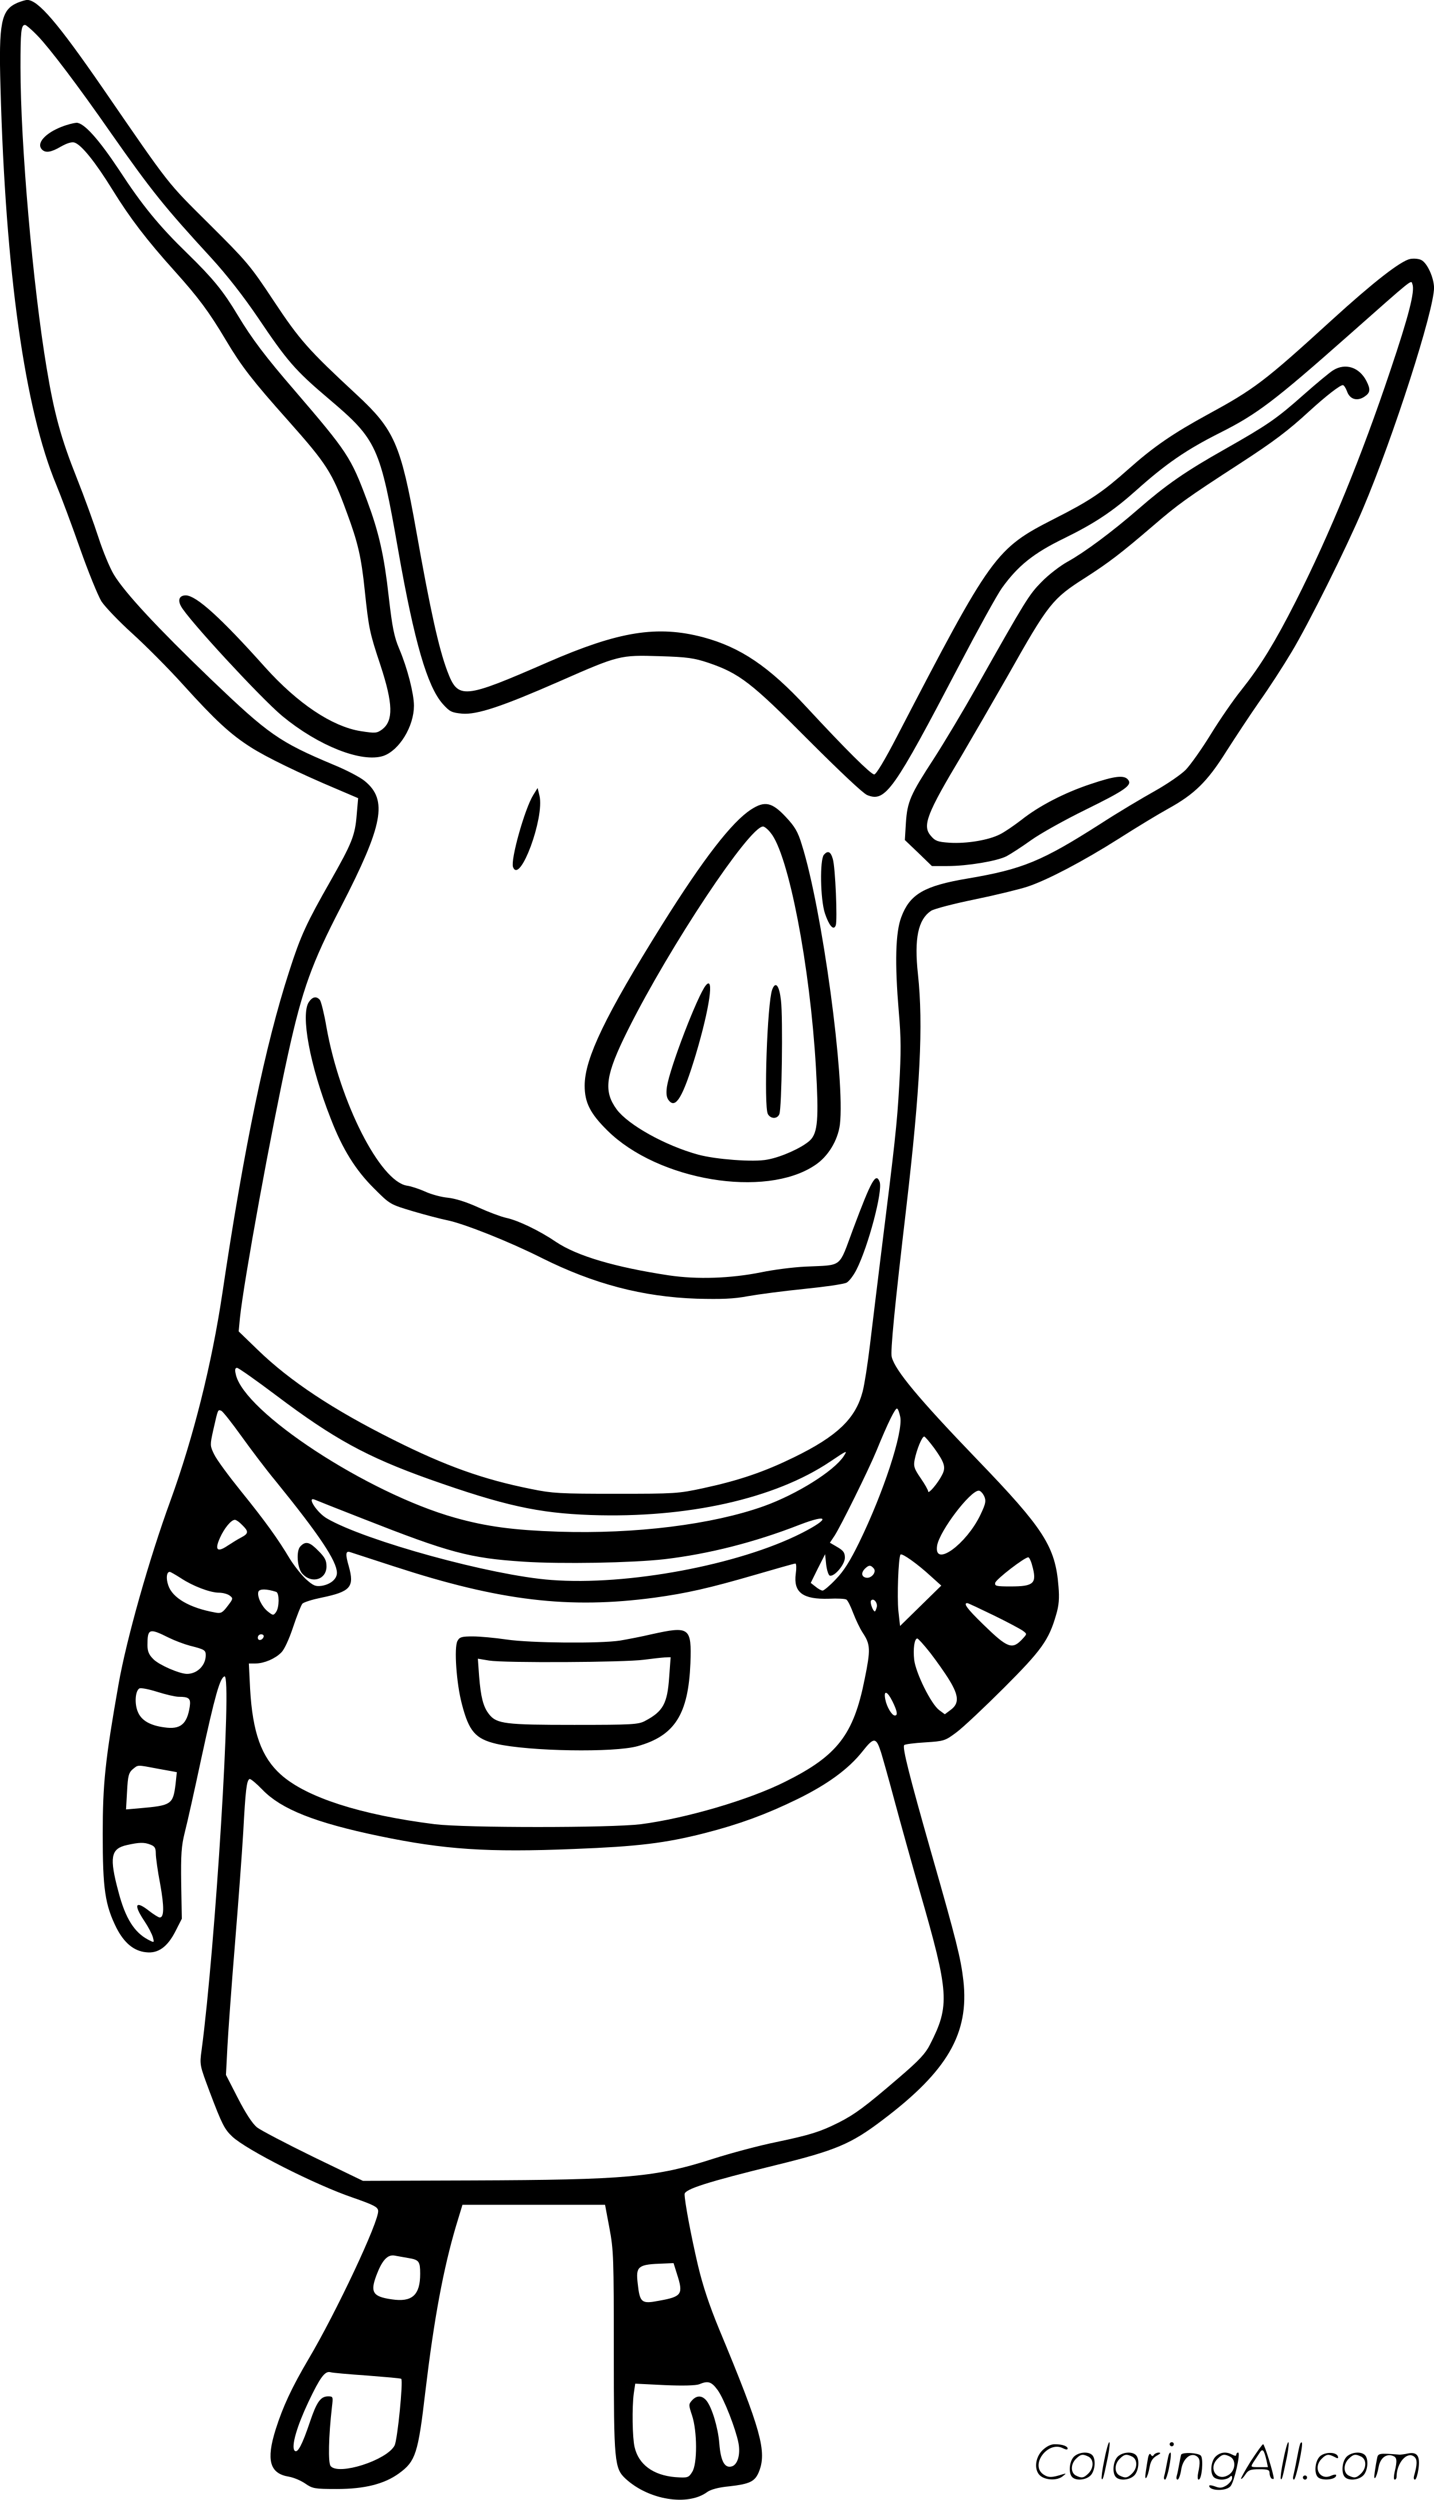 <svg version="1.0" xmlns="http://www.w3.org/2000/svg"
  viewBox="0 0 688.815 1200.624"
 preserveAspectRatio="xMidYMid meet">
<g transform="translate(-0.163,1200.962) scale(0.1,-0.1)"
fill="#000000" stroke="none">
<path d="M85 11996 c-78 -34 -90 -94 -81 -406 24 -887 117 -1547 268 -1909 22
-53 73 -189 113 -303 40 -114 87 -229 104 -257 18 -27 84 -96 147 -153 63 -57
174 -168 246 -248 152 -168 225 -236 322 -298 72 -47 239 -128 415 -202 l103
-44 -7 -80 c-8 -100 -23 -136 -125 -316 -115 -202 -144 -263 -199 -435 -115
-354 -218 -852 -321 -1545 -51 -343 -140 -696 -250 -999 -102 -279 -211 -665
-249 -881 -64 -363 -76 -476 -76 -720 0 -263 11 -339 66 -450 37 -72 83 -111
142 -117 58 -7 103 25 142 102 l30 59 -3 168 c-2 140 1 182 17 246 11 42 47
203 80 358 65 299 89 385 111 392 37 13 -44 -1299 -110 -1795 -10 -72 -9 -72
39 -201 59 -156 71 -179 108 -214 66 -63 399 -232 578 -293 100 -35 121 -45
123 -63 7 -46 -202 -490 -335 -714 -80 -136 -122 -226 -157 -336 -47 -149 -29
-213 64 -228 23 -4 58 -19 78 -33 35 -24 44 -26 152 -26 133 0 228 24 298 75
80 58 92 94 127 395 42 352 87 590 147 793 l31 102 343 0 342 0 21 -112 c20
-105 21 -146 21 -590 0 -535 3 -564 57 -614 111 -102 298 -132 391 -64 18 13
55 23 108 28 97 11 121 23 140 67 41 99 12 202 -191 690 -46 112 -77 204 -101
305 -34 146 -64 307 -64 341 0 24 110 59 440 140 285 70 359 101 508 214 315
237 420 418 391 673 -12 105 -33 190 -153 609 -108 379 -141 511 -131 521 3 4
49 10 100 13 92 6 96 7 152 49 32 24 135 121 228 214 181 181 215 229 250 351
13 44 16 78 11 135 -15 191 -69 276 -391 610 -281 292 -394 428 -410 492 -7
26 14 241 70 718 67 577 82 876 56 1120 -19 172 1 264 63 305 13 9 108 34 211
55 102 21 216 49 252 61 94 31 266 121 438 230 83 53 190 118 239 145 125 69
187 129 279 276 43 67 114 175 158 238 45 63 115 171 156 240 82 137 261 496
341 685 147 346 342 954 342 1063 -1 48 -32 117 -60 132 -12 7 -36 9 -54 6
-46 -9 -177 -111 -381 -297 -319 -291 -368 -328 -590 -449 -169 -92 -263 -157
-380 -261 -127 -113 -187 -154 -359 -241 -284 -145 -300 -168 -758 -1050 -57
-110 -98 -178 -107 -178 -16 0 -136 119 -324 322 -182 197 -319 289 -498 337
-220 58 -404 29 -746 -120 -408 -178 -431 -180 -483 -42 -41 109 -82 295 -149
673 -74 416 -105 486 -285 653 -234 217 -274 262 -400 452 -113 171 -129 189
-311 370 -204 203 -181 173 -509 650 -218 316 -312 426 -365 425 -9 -1 -29 -7
-46 -14z m96 -157 c57 -58 199 -246 354 -469 195 -278 256 -354 483 -601 73
-80 152 -181 222 -284 142 -211 179 -254 342 -392 231 -196 245 -227 333 -730
77 -437 139 -650 213 -734 34 -38 43 -42 93 -47 72 -6 192 34 470 156 282 124
289 126 478 120 135 -4 167 -9 236 -32 149 -51 206 -95 480 -371 147 -147 263
-257 282 -264 88 -36 126 19 442 623 89 170 181 337 205 371 77 107 151 167
299 239 145 71 233 129 347 231 143 128 241 195 402 276 177 89 259 151 614
465 320 283 303 270 310 249 13 -33 -17 -151 -106 -415 -138 -412 -289 -782
-455 -1110 -99 -195 -168 -308 -261 -425 -38 -47 -104 -143 -147 -213 -43 -70
-97 -146 -120 -170 -23 -23 -90 -69 -149 -102 -59 -33 -177 -103 -260 -157
-282 -180 -373 -218 -639 -263 -208 -35 -277 -75 -318 -185 -28 -74 -32 -220
-12 -456 11 -124 11 -195 2 -354 -11 -189 -20 -269 -90 -830 -16 -132 -39
-316 -50 -410 -11 -93 -27 -197 -36 -230 -34 -129 -121 -213 -330 -315 -141
-69 -263 -111 -435 -148 -120 -26 -137 -27 -420 -27 -267 0 -306 2 -407 23
-231 46 -412 111 -663 237 -288 144 -495 281 -649 430 l-93 90 6 63 c18 176
151 905 232 1272 68 308 113 433 254 705 202 392 225 512 114 603 -21 18 -88
53 -149 78 -262 110 -312 145 -590 411 -260 250 -413 415 -466 502 -20 33 -53
113 -74 178 -21 65 -68 195 -105 288 -75 188 -108 308 -144 525 -66 393 -126
1077 -126 1447 0 171 3 203 22 203 5 0 32 -23 59 -51z m1148 -6532 c276 -208
435 -295 735 -402 359 -127 523 -163 776 -172 463 -16 884 78 1150 257 82 55
84 56 64 25 -47 -71 -224 -182 -382 -239 -248 -89 -619 -135 -987 -123 -217 7
-349 25 -498 67 -420 118 -1017 509 -1053 690 -5 20 -3 30 6 30 7 0 92 -60
189 -133z m2997 -103 c14 -75 -81 -364 -197 -602 -44 -90 -74 -138 -113 -178
-28 -30 -57 -54 -63 -54 -6 0 -21 8 -34 19 l-23 18 34 69 35 69 5 -49 c3 -27
11 -51 17 -54 22 -7 73 53 73 86 0 24 -7 34 -36 51 l-36 21 22 33 c29 44 163
315 201 407 56 137 92 210 100 204 5 -2 11 -21 15 -40z m-3165 -92 c46 -64
119 -161 164 -215 211 -260 295 -386 295 -442 0 -29 -30 -55 -73 -62 -30 -4
-40 0 -76 32 -22 21 -57 65 -78 99 -56 94 -117 179 -235 325 -59 73 -117 152
-128 176 -20 41 -20 44 -4 116 23 102 22 99 38 93 8 -3 51 -58 97 -122z m3329
-59 c50 -70 56 -92 36 -129 -20 -39 -65 -92 -66 -78 0 7 -16 35 -36 64 -31 45
-35 57 -29 88 9 47 35 112 46 112 4 0 26 -26 49 -57z m239 -229 c10 -23 8 -35
-17 -88 -68 -144 -226 -258 -209 -150 12 71 159 264 200 264 8 0 19 -12 26
-26z m-2986 -108 c417 -164 513 -190 772 -207 181 -12 525 -6 680 12 211 25
432 81 647 165 143 55 148 30 8 -41 -301 -152 -835 -252 -1200 -224 -287 21
-893 188 -1077 295 -48 27 -100 107 -60 91 6 -3 110 -44 230 -91z m-578 -31
c32 -31 31 -41 -5 -60 -16 -8 -46 -27 -66 -40 -49 -33 -62 -20 -36 38 21 47
54 87 72 87 6 0 22 -11 35 -25z m730 -199 c508 -166 840 -205 1250 -150 154
21 264 46 481 109 103 30 191 55 196 55 5 0 6 -22 2 -49 -12 -90 34 -124 160
-120 39 2 77 0 83 -4 7 -4 21 -33 33 -65 12 -31 32 -74 46 -95 37 -56 38 -80
9 -222 -53 -267 -131 -368 -380 -492 -174 -88 -479 -177 -695 -205 -144 -18
-845 -18 -990 0 -358 45 -617 129 -739 238 -94 84 -136 203 -148 412 l-6 122
32 0 c41 0 95 23 124 53 14 13 38 65 57 123 18 54 38 104 44 111 6 7 47 20 91
29 141 29 160 51 132 151 -17 58 -15 75 6 68 7 -2 102 -33 212 -69z m2578 -47
l50 -45 -99 -97 -99 -97 -8 72 c-7 69 0 254 10 271 6 9 81 -44 146 -104z m486
54 c25 -89 10 -103 -104 -103 -67 0 -76 2 -73 17 3 17 141 123 159 123 4 0 13
-17 18 -37z m-760 -17 c14 -17 -12 -49 -37 -44 -22 4 -25 23 -7 42 20 20 29
20 44 2z m-3329 -46 c57 -38 141 -70 183 -70 18 0 42 -6 52 -14 17 -13 17 -15
-10 -50 -25 -33 -32 -37 -61 -31 -122 22 -204 70 -224 130 -12 35 -8 65 7 65
4 0 28 -14 53 -30z m458 -66 c16 -5 16 -75 -1 -98 -12 -16 -14 -16 -38 3 -30
23 -54 74 -46 96 6 14 38 14 85 -1z m2885 -74 c-3 -11 -7 -20 -9 -20 -9 0 -24
42 -19 51 11 17 34 -9 28 -31z m562 -39 c66 -32 129 -66 140 -74 20 -15 20
-15 0 -37 -51 -56 -72 -48 -192 69 -75 73 -96 101 -75 101 4 0 61 -27 127 -59z
m-3963 -107 c26 -13 73 -31 103 -39 68 -17 75 -21 75 -45 0 -49 -41 -90 -90
-90 -36 0 -135 43 -162 71 -21 21 -28 37 -28 67 0 80 8 83 102 36z m456 4 c-6
-18 -28 -21 -28 -4 0 9 7 16 16 16 9 0 14 -5 12 -12z m3202 -77 c30 -39 72
-98 93 -133 45 -74 46 -111 5 -141 l-28 -21 -27 20 c-39 29 -112 177 -120 241
-6 53 1 103 15 103 4 0 32 -31 62 -69z m-3610 -211 c50 0 59 -8 53 -48 -13
-84 -45 -110 -121 -99 -69 9 -111 33 -128 74 -17 39 -13 101 7 113 6 4 44 -3
85 -16 41 -13 88 -24 104 -24z m3429 -23 c23 -47 26 -67 11 -67 -14 0 -39 41
-46 78 -9 46 10 40 35 -11z m-55 -245 c8 -26 38 -132 66 -237 28 -104 82 -298
120 -430 141 -489 145 -547 49 -735 -22 -44 -53 -77 -150 -160 -164 -141 -212
-176 -289 -215 -90 -45 -135 -59 -301 -94 -79 -16 -214 -52 -299 -79 -278 -90
-419 -102 -1161 -105 l-524 -2 -238 115 c-131 64 -253 128 -271 142 -22 18
-54 67 -91 139 l-58 113 7 135 c4 75 20 296 36 491 16 195 34 438 40 540 11
202 16 247 30 255 4 3 32 -20 62 -51 90 -94 254 -159 562 -223 312 -65 519
-79 934 -62 309 12 439 28 628 76 168 43 298 91 449 165 144 71 243 144 309
227 56 71 66 70 90 -5z m-3471 -78 l88 -16 -6 -57 c-12 -98 -20 -103 -169
-116 l-69 -6 5 87 c4 76 8 89 27 106 28 22 17 22 124 2z m-39 -364 c21 -8 26
-16 26 -43 0 -18 9 -84 21 -146 20 -111 19 -161 -2 -161 -6 0 -28 14 -49 30
-68 54 -79 34 -25 -47 19 -28 37 -63 41 -78 7 -27 7 -27 -22 -12 -67 35 -110
103 -143 229 -45 167 -38 209 41 226 58 13 82 14 112 2z m1241 -1986 c49 -8
55 -16 55 -75 0 -103 -39 -138 -137 -123 -91 13 -104 34 -73 116 27 72 54 101
88 94 15 -3 45 -8 67 -12z m1288 -75 c32 -99 25 -110 -87 -130 -83 -16 -91 -9
-101 82 -10 85 0 93 126 97 l46 2 16 -51z m-1488 -489 c88 -7 162 -13 164 -16
10 -10 -18 -293 -32 -320 -37 -71 -269 -145 -307 -99 -13 15 -10 142 6 283 6
50 6 52 -18 52 -36 0 -55 -26 -87 -121 -38 -113 -60 -154 -74 -140 -18 18 10
116 67 236 56 118 79 148 105 141 9 -3 88 -10 176 -16z m1684 -70 c31 -43 87
-187 100 -255 10 -54 -4 -102 -31 -111 -35 -11 -54 23 -61 108 -6 79 -37 180
-64 210 -21 23 -45 23 -67 -1 -17 -19 -17 -22 0 -73 25 -76 26 -234 0 -272
-17 -27 -21 -28 -81 -24 -106 9 -176 61 -195 144 -11 46 -13 191 -4 258 l7 47
141 -7 c89 -4 150 -2 166 4 43 18 59 13 89 -28z M296 11400 c-76 -30 -119 -77
-95 -106 17 -21 45 -17 94 12 28 16 52 23 64 19 34 -10 102 -96 183 -227 84
-136 164 -241 300 -392 113 -126 163 -193 244 -329 76 -128 129 -196 302 -390
182 -205 209 -246 278 -435 55 -148 71 -216 88 -381 19 -180 23 -200 75 -356
61 -186 63 -267 8 -309 -25 -18 -32 -19 -103 -8 -137 22 -302 132 -460 308
-211 236 -330 344 -380 344 -30 0 -40 -21 -23 -52 32 -61 382 -440 486 -527
174 -144 382 -226 486 -192 76 26 147 141 147 241 0 58 -32 183 -71 274 -24
57 -33 101 -50 249 -22 199 -48 312 -104 462 -78 209 -94 233 -348 529 -140
162 -205 248 -273 361 -70 117 -119 177 -243 298 -135 131 -217 231 -327 400
-99 149 -169 227 -205 227 -13 -1 -46 -9 -73 -20z M6405 10231 c-16 -10 -79
-62 -140 -116 -133 -118 -174 -146 -382 -264 -186 -105 -280 -170 -413 -286
-123 -107 -258 -208 -340 -253 -36 -20 -92 -63 -125 -97 -61 -62 -74 -83 -315
-510 -62 -110 -153 -262 -202 -338 -114 -175 -128 -207 -135 -310 l-5 -82 65
-62 65 -63 74 0 c97 0 241 24 286 48 20 11 73 45 116 76 43 31 161 97 261 146
193 95 227 119 205 145 -19 23 -63 18 -179 -21 -127 -42 -250 -106 -334 -173
-34 -26 -80 -58 -103 -69 -55 -28 -160 -45 -241 -40 -57 4 -69 8 -90 33 -42
48 -21 104 148 386 50 85 150 258 222 384 195 346 213 369 372 470 112 72 170
116 325 249 121 104 158 131 420 301 160 104 229 156 330 249 81 74 148 126
162 126 5 0 14 -14 20 -30 13 -38 48 -49 83 -26 29 19 31 35 10 76 -34 66
-101 88 -160 51z M2563 8191 c-41 -66 -110 -312 -97 -346 33 -85 152 238 127
343 l-9 37 -21 -34z M3610 8122 c-92 -59 -229 -236 -427 -552 -273 -437 -373
-644 -373 -775 0 -81 27 -134 109 -215 243 -241 759 -327 997 -167 63 41 110
119 120 195 26 213 -85 1035 -183 1345 -19 63 -34 87 -76 132 -67 72 -102 79
-167 37z m93 -112 c86 -102 190 -640 218 -1130 14 -244 9 -312 -29 -348 -38
-35 -137 -80 -205 -92 -65 -13 -248 1 -332 24 -157 43 -335 142 -391 217 -65
89 -55 164 55 384 200 400 582 975 648 975 6 0 23 -13 36 -30z M3392 7277
c-39 -47 -174 -398 -187 -488 -4 -31 -2 -50 8 -63 34 -46 69 14 131 219 67
225 89 382 48 332z M3711 7257 c-24 -63 -41 -559 -21 -598 13 -24 45 -25 55
-1 12 25 18 465 8 546 -8 73 -26 95 -42 53z M3959 7904 c-20 -25 -17 -214 5
-281 20 -60 42 -85 52 -58 9 22 -2 281 -14 319 -10 36 -24 42 -43 20z M1486
7198 c-42 -59 4 -307 105 -563 56 -145 119 -246 208 -334 76 -76 76 -76 186
-109 61 -18 134 -37 164 -43 83 -17 299 -103 454 -181 252 -126 486 -187 746
-196 118 -3 176 -1 245 12 50 9 172 25 271 35 99 10 190 23 203 30 12 6 34 35
48 63 57 113 127 379 111 421 -18 47 -39 10 -127 -225 -72 -193 -47 -173 -231
-182 -59 -3 -153 -15 -210 -27 -149 -30 -309 -35 -444 -15 -258 39 -442 93
-543 161 -76 52 -181 103 -238 115 -27 6 -88 29 -136 51 -57 26 -109 42 -145
46 -32 3 -80 16 -108 29 -27 12 -67 26 -89 29 -129 21 -322 401 -386 760 -11
65 -26 125 -32 132 -16 19 -35 16 -52 -9z M1445 4583 c-22 -21 -16 -105 9
-132 45 -50 116 -28 116 35 0 29 -8 44 -39 75 -42 43 -61 48 -86 22z M3130
4160 c-47 -11 -114 -24 -150 -30 -97 -15 -429 -12 -545 5 -55 8 -128 15 -162
15 -54 0 -64 -3 -74 -22 -17 -31 -5 -204 21 -302 34 -132 65 -168 166 -192
157 -36 567 -43 679 -11 178 50 243 153 253 398 6 173 -3 180 -188 139z m86
-206 c-9 -127 -29 -164 -116 -210 -32 -17 -61 -19 -340 -19 -331 0 -373 5
-409 51 -28 35 -40 82 -48 183 l-6 84 54 -9 c70 -12 652 -9 744 4 39 5 83 10
99 11 l29 1 -7 -96z M5306 194 c-10 -47 -15 -88 -12 -91 5 -6 9 7 30 110 7 37
10 67 6 67 -4 0 -15 -39 -24 -86z M5620 270 c0 -5 5 -10 10 -10 6 0 10 5 10
10 0 6 -4 10 -10 10 -5 0 -10 -4 -10 -10z M6166 194 c-10 -47 -15 -88 -12 -91
5 -6 9 7 30 110 7 37 10 67 6 67 -4 0 -15 -39 -24 -86z M6246 269 c-3 -8 -10
-41 -16 -74 -6 -33 -14 -68 -16 -77 -3 -10 -1 -18 3 -18 10 0 46 171 38 178
-2 3 -7 -1 -9 -9z M5009 241 c-38 -38 -41 -101 -7 -125 29 -20 79 -20 104 0
18 14 18 15 1 10 -53 -17 -69 -17 -92 -2 -69 45 21 166 94 126 12 -6 21 -7 21
-1 0 12 -25 21 -62 21 -19 0 -39 -10 -59 -29z M6010 189 c-28 -45 -49 -83 -47
-85 2 -3 12 7 21 21 14 21 24 25 66 25 43 0 50 -3 50 -19 0 -11 5 -23 10 -26
6 -3 10 -3 10 1 0 20 -44 164 -51 164 -4 0 -30 -37 -59 -81z m75 4 l7 -33 -42
0 c-42 0 -42 0 -28 23 8 12 21 32 29 44 15 25 22 18 34 -34z M5160 210 c-22
-22 -27 -79 -8 -98 19 -19 66 -14 88 8 22 22 27 79 8 98 -19 19 -66 14 -88 -8z
m71 0 c25 -14 25 -54 -1 -80 -23 -23 -33 -24 -61 -10 -25 14 -25 54 1 80 23
23 33 24 61 10z M5370 210 c-22 -22 -27 -79 -8 -98 19 -19 66 -14 88 8 22 22
27 79 8 98 -19 19 -66 14 -88 -8z m71 0 c25 -14 25 -54 -1 -80 -23 -23 -33
-24 -61 -10 -25 14 -25 54 1 80 23 23 33 24 61 10z M5516 204 c-3 -16 -8 -47
-11 -69 -8 -51 10 -26 19 27 5 27 15 42 34 53 18 10 22 14 10 15 -9 0 -20 -5
-24 -11 -5 -8 -9 -8 -14 1 -5 8 -10 3 -14 -16z M5617 223 c-2 -4 -7 -26 -11
-48 -4 -22 -9 -48 -12 -57 -3 -10 -1 -18 4 -18 4 0 14 28 20 62 11 58 10 81
-1 61z M5675 220 c-1 -3 -5 -23 -9 -45 -4 -22 -9 -48 -12 -57 -3 -10 -1 -18 4
-18 5 0 13 20 17 45 7 53 44 87 74 68 17 -11 19 -28 8 -80 -4 -18 -3 -33 2
-33 16 0 24 99 11 115 -12 14 -87 18 -95 5z M5840 210 c-22 -22 -27 -79 -8
-98 7 -7 24 -12 38 -12 14 0 31 5 38 12 9 9 12 8 12 -5 0 -9 -12 -24 -26 -34
-21 -13 -32 -15 -55 -6 -16 6 -29 8 -29 3 0 -24 81 -27 102 -2 18 19 50 162
37 162 -5 0 -9 -5 -9 -10 0 -7 -6 -7 -19 0 -30 16 -59 12 -81 -10z m71 0 c29
-16 25 -65 -6 -86 -56 -37 -103 28 -55 76 23 23 33 24 61 10z M6341 211 c-23
-23 -28 -80 -9 -99 19 -19 88 -13 88 9 0 5 -11 4 -24 -2 -54 -25 -89 38 -46
81 23 23 33 24 62 9 16 -9 19 -8 16 3 -8 22 -64 22 -87 -1z M6470 210 c-22
-22 -27 -79 -8 -98 19 -19 66 -14 88 8 22 22 27 79 8 98 -19 19 -66 14 -88 -8z
m71 0 c25 -14 25 -54 -1 -80 -23 -23 -33 -24 -61 -10 -25 14 -25 54 1 80 23
23 33 24 61 10z M6616 201 c-3 -14 -8 -44 -11 -66 -8 -51 10 -26 19 27 8 41
35 63 66 53 22 -7 24 -21 11 -77 -5 -22 -5 -38 0 -38 5 0 9 6 9 13 0 68 51
125 85 97 15 -13 15 -35 -1 -92 -3 -10 -1 -18 4 -18 6 0 13 23 17 50 9 63 -5
84 -49 76 -17 -4 -35 -6 -41 -6 -101 8 -104 7 -109 -19z M6260 110 c0 -5 5
-10 10 -10 6 0 10 5 10 10 0 6 -4 10 -10 10 -5 0 -10 -4 -10 -10z"/>
</g>
</svg>
